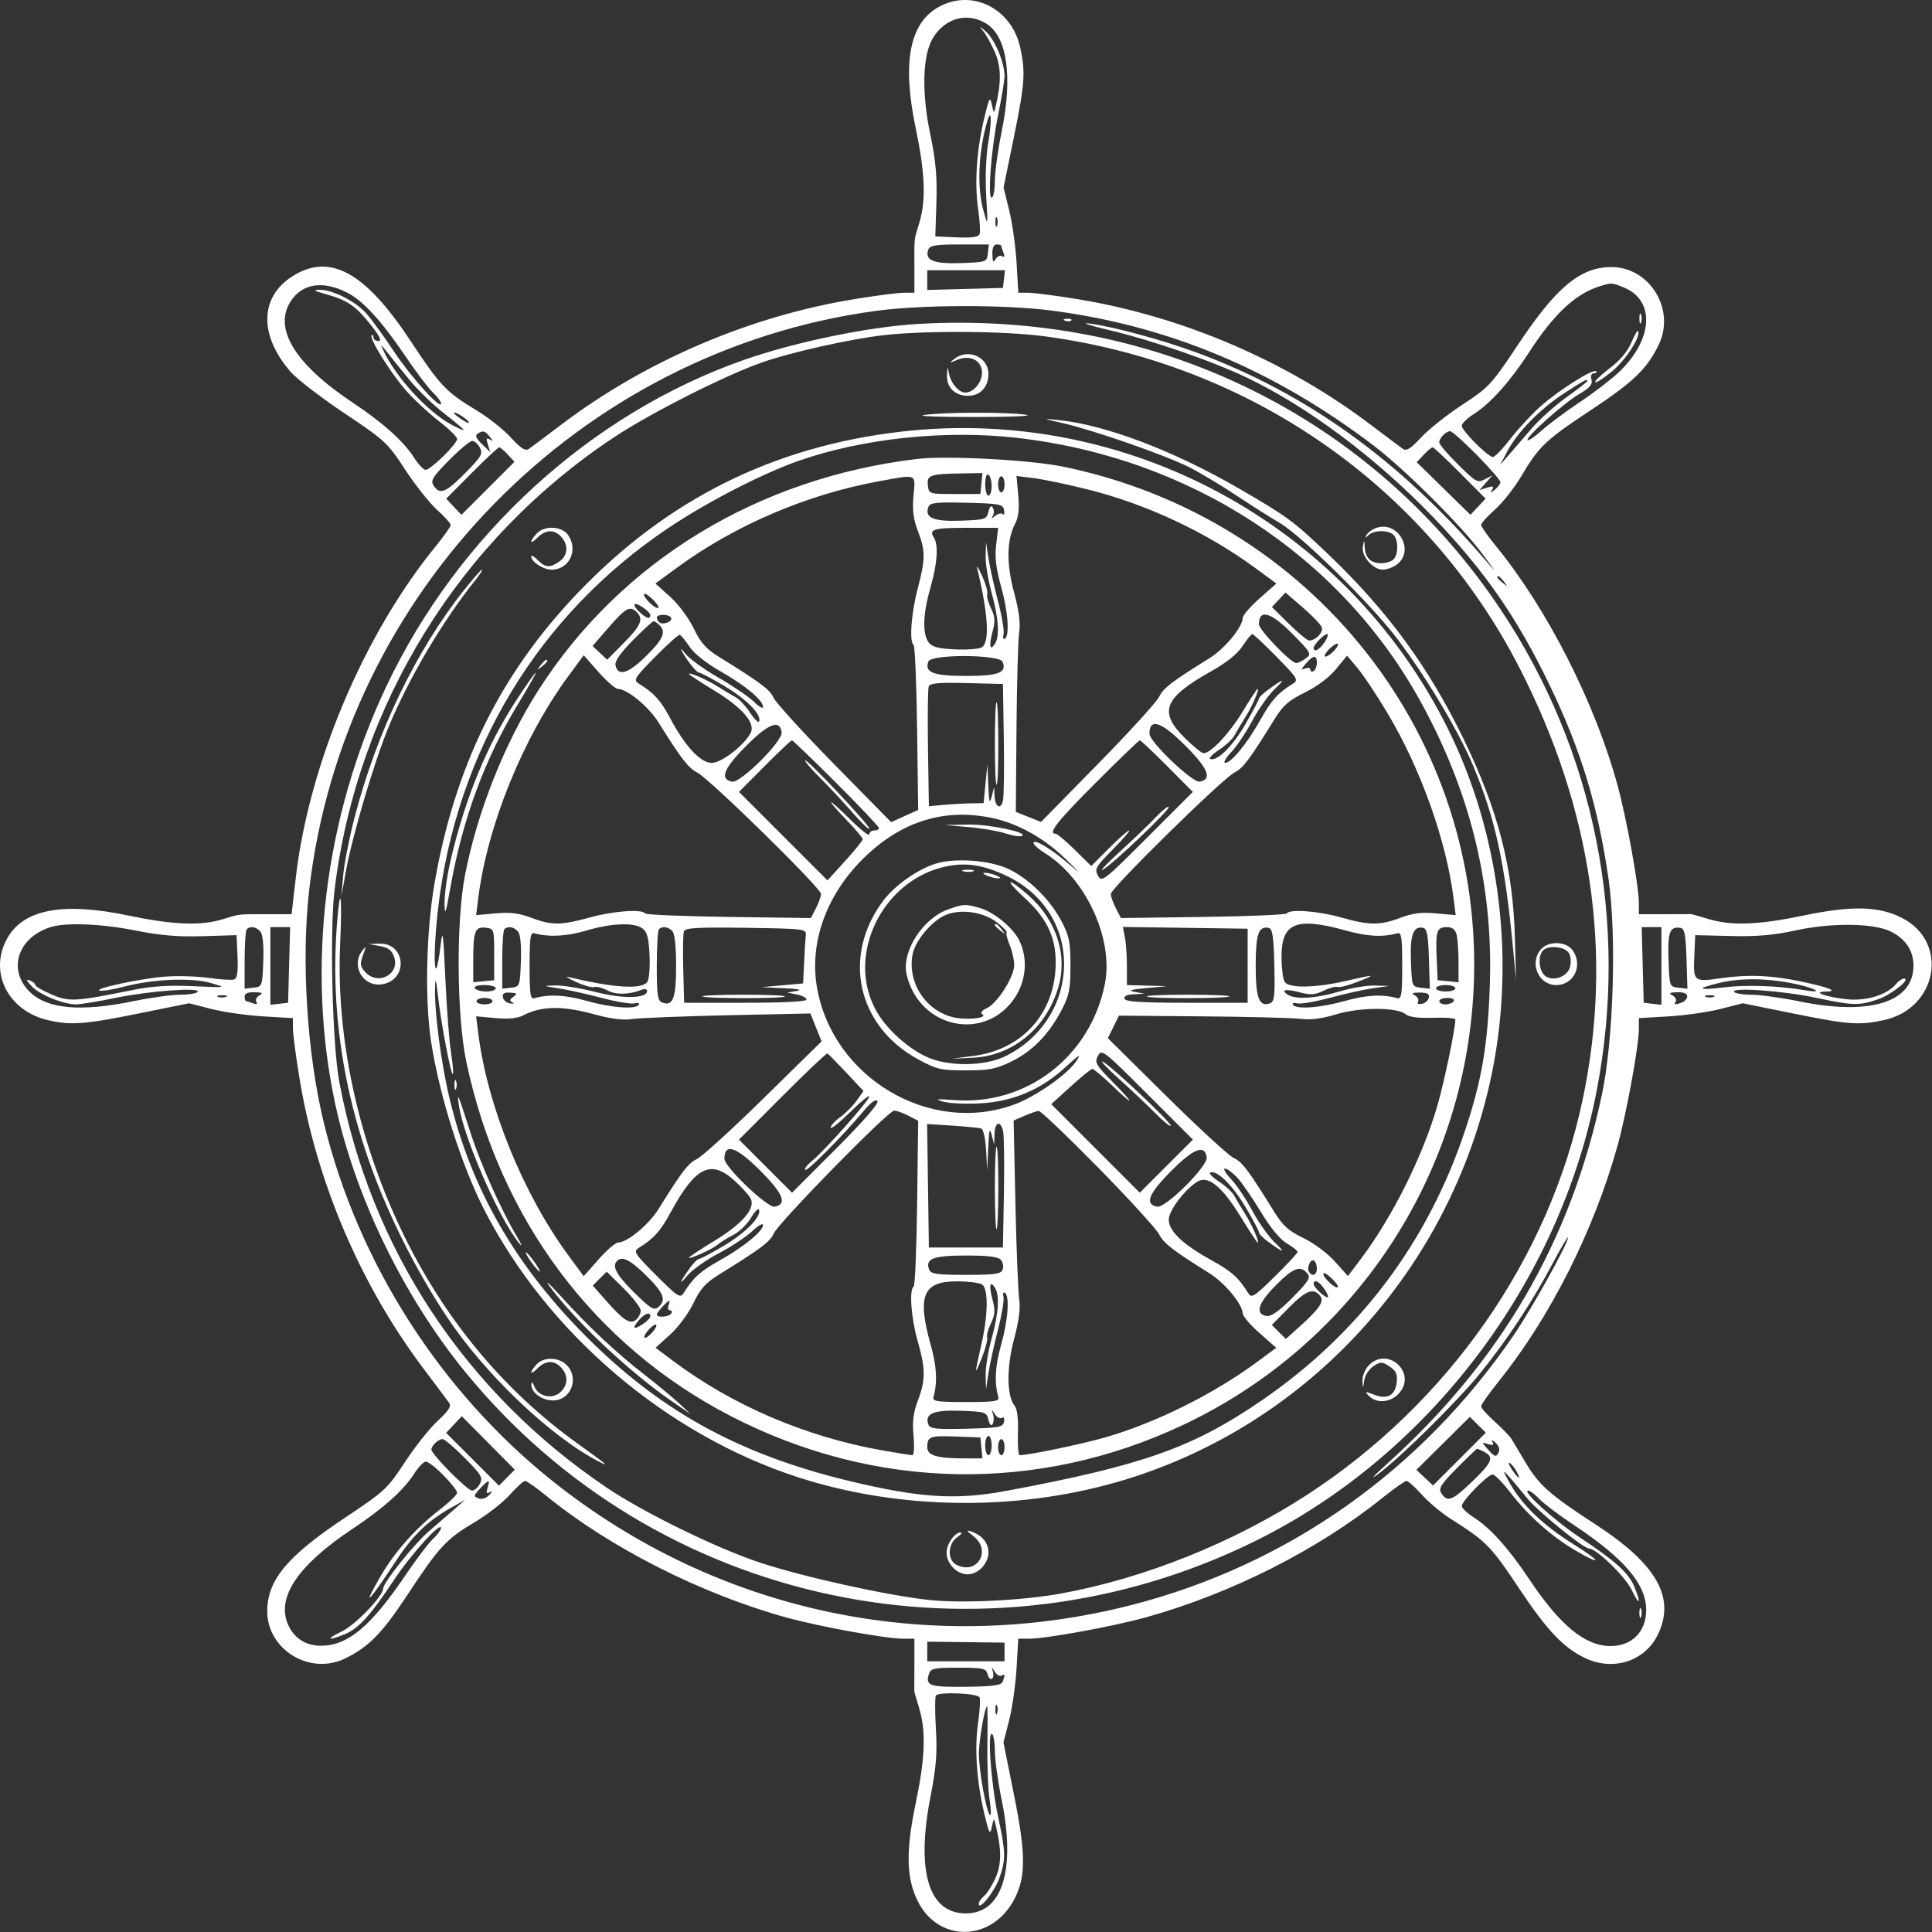 <?xml version="1.0" encoding="UTF-8"?> <svg xmlns="http://www.w3.org/2000/svg" width="600" height="600" viewBox="0 0 600 600" fill="none"><rect x="0" y="0" width="600" height="600" fill="#333333" stroke="none"/> <path fill-rule="evenodd" clip-rule="evenodd" d="M291.47 2.184C282.424 7.236 280.121 19.453 284.379 39.799C287.298 53.745 287.621 62.2 285.503 69.181C283.785 74.844 283.97 73.184 283.97 82.918V90.918H280.72C278.932 90.918 272.044 91.804 265.413 92.886C232.94 98.184 200.66 111.974 174.528 131.713C169.645 135.401 165.013 138.868 164.234 139.418C163.158 140.178 161.813 139.324 158.643 135.87C156.348 133.368 151.545 129.568 147.97 127.425C138.572 121.792 136.682 119.801 127.457 105.806C113.377 84.446 102.41 78.448 90.844 85.783C80.623 92.265 80.394 104.139 90.272 115.485C92.219 117.722 99.736 123.509 106.976 128.346C119.576 136.764 120.38 137.51 125.804 145.813C128.92 150.584 133.382 156.211 135.72 158.319C138.058 160.426 139.97 162.555 139.97 163.048C139.97 163.542 137.865 166.527 135.292 169.682C112.93 197.104 95.926 237.415 91.851 272.668L90.55 283.918H82.76C73.657 283.918 74.672 283.799 68.97 285.53C62.252 287.57 53.646 287.214 39.851 284.327C19.505 280.069 7.288 282.372 2.236 291.418C-3.602 301.874 2.462 313.98 14.97 316.84C22.042 318.457 26.305 318.139 43.064 314.745L58.731 311.572L65.6 313.334C69.379 314.303 76.632 315.342 81.72 315.643L90.97 316.191V319.304C90.97 321.017 91.856 327.844 92.938 334.475C98.251 367.043 111.968 399.151 131.765 425.36C135.453 430.243 138.92 434.875 139.47 435.654C140.229 436.73 139.381 438.076 135.946 441.245C133.458 443.54 128.869 449.315 125.749 454.079C120.329 462.353 119.497 463.124 107.106 471.366C89.278 483.223 83.047 490.692 82.992 500.267C82.923 512.284 96.169 520.398 107.152 515.066C114.463 511.517 118.703 507.197 126.473 495.38C136.266 480.488 138.596 477.958 147.227 472.853C151.211 470.497 156.196 466.622 158.305 464.243C160.414 461.864 162.558 459.918 163.069 459.918C163.58 459.918 166.579 462.024 169.734 464.598C189.318 480.576 217.608 494.929 243.97 502.262C254.281 505.131 275.108 508.918 280.569 508.918H283.97V516.918C283.97 521.318 283.958 525.03 283.943 525.168C283.928 525.306 284.598 527.668 285.432 530.418C287.621 537.635 287.325 545.961 284.379 560.037C281.234 575.063 281.445 583.478 285.145 590.672C291.739 603.487 308.282 602.94 315.081 589.68C318.618 582.784 318.587 575.687 314.939 557.562L311.631 541.126L313.39 534.272C314.357 530.502 315.394 523.255 315.695 518.168L316.243 508.918H319.507C324.865 508.918 345.787 505.095 355.97 502.256C382.284 494.918 409.275 481.292 429.167 465.301C432.85 462.34 436.285 459.918 436.8 459.918C437.316 459.918 439.457 461.83 441.559 464.168C443.661 466.505 447.651 469.857 450.425 471.616C461.572 478.683 463.001 480.128 471.542 492.97C480.476 506.402 485.641 511.843 492.47 515.016C501.17 519.058 510.889 515.848 514.874 507.616C520.425 496.15 514.536 485.775 495.44 473.377C481.352 464.23 477.919 461.195 473.793 454.23C471.965 451.145 470.02 447.884 469.47 446.983C468.92 446.082 466.557 443.621 464.22 441.515C461.883 439.409 459.97 437.264 459.97 436.748C459.97 436.233 462.392 432.798 465.353 429.115C481.356 409.207 494.965 382.252 502.308 355.918C505.147 345.735 508.97 324.813 508.97 319.455V316.191L518.22 315.643C523.307 315.342 530.561 314.303 534.34 313.334L541.209 311.572L556.876 314.745C574.011 318.215 577.341 318.461 585 316.818C601.695 313.238 605.41 292.649 590.724 285.093C583.53 281.393 575.115 281.182 560.089 284.327C546.013 287.273 537.687 287.569 530.47 285.38C527.72 284.546 525.358 283.876 525.22 283.891C525.082 283.906 521.37 283.918 516.97 283.918H508.97V280.517C508.97 275.26 505.216 254.462 502.389 244.054C495.435 218.456 480.616 189.252 464.65 169.682C462.076 166.527 459.97 163.528 459.97 163.017C459.97 162.506 461.908 160.362 464.276 158.253C466.644 156.144 470.313 151.493 472.429 147.918C477.944 138.599 480.006 136.641 494.136 127.31C507.204 118.68 511.511 114.532 515.118 107.1C520.45 96.117 512.336 82.871 500.319 82.94C490.744 82.995 483.275 89.226 471.418 107.054C463.176 119.445 462.405 120.277 454.131 125.697C449.367 128.817 443.592 133.406 441.297 135.894C438.128 139.329 436.782 140.177 435.706 139.418C434.927 138.868 430.295 135.401 425.412 131.713C399.28 111.974 367 98.184 334.527 92.886C327.896 91.804 321.069 90.918 319.356 90.918H316.243L315.707 81.668C315.413 76.58 314.383 69.232 313.419 65.339L311.665 58.259L314.819 42.839C318.266 25.986 318.517 22.565 316.87 14.888C314.236 2.604 301.83 -3.6 291.47 2.184ZM306.244 7.295C312.78 11.285 314.575 23.715 311.085 40.826C309.922 46.53 308.97 53.357 308.97 55.998C308.97 58.639 308.565 61.05 308.07 61.357C306.607 62.26 307.792 46.278 309.97 35.726C311.07 30.395 311.97 24.963 311.97 23.654C311.97 19.464 308.952 12.245 306.176 9.794C304.251 8.095 303.97 7.998 305.189 9.455C306.127 10.575 307.809 13.561 308.928 16.091C310.926 20.608 311.018 25.495 309.243 32.918C308.651 35.397 308.64 35.393 308.011 32.418C307.455 29.79 307.157 30.348 305.61 36.918C303.274 46.84 302.609 56.939 303.767 64.918C304.286 68.493 304.489 72 304.217 72.711C303.865 73.631 301.814 73.919 297.097 73.711L290.47 73.418L290.807 62.918C291.063 54.929 290.618 49.907 288.945 41.918C286.154 28.594 286.476 17.071 289.788 11.713C293.596 5.55 300.395 3.725 306.244 7.295ZM306.941 44.092C306.206 48.447 305.935 55.239 306.269 60.908C306.828 70.385 306.825 70.401 305.419 65.418C303.369 58.152 303.848 47.029 306.617 37.593C307.874 33.31 308.076 37.364 306.941 44.092ZM309.632 70.168C309.355 70.856 309.128 70.293 309.128 68.918C309.128 67.543 309.355 66.981 309.632 67.668C309.91 68.356 309.91 69.481 309.632 70.168ZM306.786 78.668C306.473 81.388 306.381 81.421 298.374 81.706C289.884 82.008 287.035 80.796 288.327 77.431C288.786 76.234 290.807 75.918 298.005 75.918H307.103L306.786 78.668ZM310.97 76.336C310.97 76.566 311.271 77.54 311.64 78.5C312.08 79.646 311.929 80.011 311.201 79.561C310.592 79.184 309.685 79.605 309.186 80.496C308.484 81.75 308.26 81.417 308.192 79.017C308.133 76.952 308.582 75.918 309.537 75.918C310.325 75.918 310.97 76.106 310.97 76.336ZM311.786 86.668L311.47 89.418L299.72 89.735L287.97 90.053V86.985V83.918H300.036H312.103L311.786 86.668ZM107.97 90.958C112.771 93.42 118.545 99.739 125.796 110.467C129.161 115.444 133.051 120.585 134.442 121.891C135.832 123.198 136.97 124.732 136.97 125.301C136.97 127.442 127.604 117.099 122.346 109.15C119.338 104.602 115.502 99.316 113.821 97.401C110.441 93.552 103.151 89.881 99.093 89.985C97.162 90.035 97.657 90.38 100.97 91.293C107.788 93.171 110.412 94.928 114.971 100.668C117.913 104.373 118.674 105.918 117.555 105.918C116.683 105.918 115.97 105.393 115.97 104.751C115.97 104.11 115.726 103.828 115.428 104.126C114.532 105.022 121.567 116.253 126.371 121.597C128.841 124.344 133.361 128.519 136.416 130.876C139.471 133.233 141.97 135.688 141.97 136.331C141.97 137.858 133.752 145.918 132.195 145.918C131.535 145.918 129.928 144.231 128.623 142.168C125.41 137.089 118.97 131.314 109.427 124.958C91.533 113.038 84.791 101.945 90.317 93.511C93.952 87.964 100.335 87.041 107.97 90.958ZM504.424 89.334C514.107 93.38 513.357 105.501 502.803 115.538C500.42 117.804 494.928 122.017 490.598 124.901C486.269 127.784 480.969 131.731 478.822 133.671C476.674 135.611 474.69 136.972 474.413 136.694C473.624 135.905 485.543 125.253 490.399 122.407C493.756 120.439 494.646 119.394 494.251 117.883C493.937 116.684 494.237 115.918 495.02 115.918C495.726 115.918 496.03 115.644 495.695 115.31C494.784 114.399 483.825 121.344 478.219 126.384C475.512 128.818 471.369 133.309 469.012 136.364C466.655 139.419 464.236 141.918 463.636 141.918C462.096 141.918 453.97 133.767 453.97 132.222C453.97 131.519 455.658 129.876 457.72 128.571C462.807 125.353 469.06 118.389 474.692 109.67C482.565 97.482 489.304 91.182 496.964 88.852C500.547 87.762 500.682 87.771 504.424 89.334ZM326.669 96.458C363.03 101.204 395.554 114.83 426.448 138.259C436.16 145.625 453.681 163.048 460.309 171.932C465.052 178.289 465.062 178.319 460.833 173.418C434.349 142.732 405.716 122.174 371.97 109.618C361.208 105.613 345.467 101.344 338.293 100.484C335.64 100.166 338.195 101.026 343.97 102.395C357.884 105.694 376.357 112.064 387.47 117.395C406.307 126.432 427.426 142.264 444.997 160.52C461.043 177.192 471.23 191.903 481.417 213.117C491.073 233.225 496.269 250.37 499.542 272.918C502.071 290.342 501.087 322.926 497.523 339.78C487.848 385.54 466.118 422.837 430.47 454.873C426.425 458.508 425.37 459.745 427.97 457.804C435.086 452.492 452.631 435.164 459.621 426.547C467.943 416.285 475.734 404.513 481.937 392.827C484.684 387.652 486.94 383.829 486.951 384.332C486.99 386.188 475.667 406.521 469.93 414.897C441.176 456.879 399.771 486.056 351.332 498.471C288.388 514.604 222.707 500.592 171.9 460.192C136.887 432.351 111.245 392.321 100.621 348.918C95.349 327.382 93.505 298.348 96.017 276.425C106.61 183.947 179.9 109.042 272.022 96.542C286.285 94.606 312.175 94.567 326.669 96.458ZM509.128 98.918C509.128 100.293 509.355 100.856 509.632 100.168C509.91 99.481 509.91 98.356 509.632 97.668C509.355 96.981 509.128 97.543 509.128 98.918ZM330.783 99.601C331.504 99.89 332.367 99.854 332.699 99.522C333.031 99.19 332.441 98.954 331.387 98.997C330.222 99.045 329.985 99.282 330.783 99.601ZM284.97 100.611C269.525 101.519 246.583 106.287 230.719 111.886C183.323 128.615 142.377 166.01 120.093 212.918C100.747 253.641 94.993 300.481 104.124 342.918C110.302 371.631 125.231 402.428 144.358 425.918C203.599 498.669 305.532 520.424 390.212 478.389C443.919 451.728 484.379 398.248 495.862 338.738C505.956 286.43 495.308 233.104 466.009 189.237C425.89 129.17 358.699 96.277 284.97 100.611ZM506.699 106.246C505.531 109.079 503.224 111.838 499.916 114.361C497.159 116.464 495.132 118.413 495.411 118.692C495.691 118.972 497.966 117.523 500.468 115.473C504.769 111.949 509.452 104.842 508.778 102.861C508.609 102.361 507.673 103.885 506.699 106.246ZM324.169 104.41C388.196 112.862 442.989 151.06 471.875 207.382C494.4 251.3 501.017 296.45 491.522 341.432C481.078 390.905 449.8 435.752 405.837 464.288C383.002 479.11 355.317 490.202 329.47 494.886C317.4 497.073 298.832 497.975 288.47 496.878C275.651 495.522 249.458 489.726 235.97 485.261C222.509 480.806 200 469.798 188.47 462.033C144.446 432.381 115.067 387.828 105.378 336.028C103.198 324.37 102.34 289.027 103.925 276.173C111.008 218.736 142.738 167.472 190.887 135.676C202.23 128.185 225.017 116.659 236.51 112.599C245.458 109.439 264.113 105.254 274.47 104.083C287.36 102.627 311.884 102.788 324.169 104.41ZM127.186 118C129.78 121.162 134.617 125.838 137.936 128.392C141.255 130.946 143.97 133.247 143.97 133.506C143.97 133.766 142.127 132.952 139.874 131.698C132.497 127.592 122.955 117.134 119.09 108.918C118.047 106.702 118.173 106.75 120.192 109.335C121.445 110.939 124.592 114.838 127.186 118ZM296.411 111.434C294.611 112.84 294.67 112.865 297.22 111.774C301.258 110.046 304.97 111.946 304.97 115.742C304.97 118.773 302.335 121.918 299.796 121.918C297.752 121.918 295.254 118.979 294.697 115.918C294.296 113.715 294.226 113.786 294.106 116.513C293.938 120.346 296.563 122.918 300.644 122.918C304.425 122.918 306.97 120.194 306.97 116.146C306.97 110.881 300.701 108.084 296.411 111.434ZM492.97 118.33C492.97 118.557 490.067 120.814 486.519 123.346C482.97 125.878 478.044 130.305 475.57 133.184C473.097 136.063 469.898 139.768 468.461 141.418L465.848 144.418L468.159 140.072C471.364 134.045 478.43 126.87 485.941 122.015C492.277 117.92 492.97 117.557 492.97 118.33ZM145.537 131.027C145.911 131.631 145.036 131.352 143.593 130.407C142.15 129.461 140.97 128.499 140.97 128.268C140.97 127.544 144.824 129.873 145.537 131.027ZM286.97 128.882C284.495 129.247 291.695 129.528 302.97 129.506C314.767 129.483 321.347 129.175 318.47 128.78C312.265 127.928 293.018 127.99 286.97 128.882ZM330.137 131.432C339.564 133.572 361.943 141.371 369.268 145.068C372.668 146.785 379.279 150.741 383.96 153.86C388.64 156.978 394.613 160.765 397.233 162.274C404.106 166.233 425.945 187.742 434.075 198.558C443.231 210.739 453.042 227.184 457.512 237.839C464.348 254.138 467.357 267.908 469.875 294.418L470.825 304.418L470.475 291.418C469.884 269.483 465.288 251.656 454.491 229.418C443.697 207.186 430.85 189.653 412.563 172.193C401.738 161.858 399.826 160.446 384.97 151.826C364.606 140.01 343.435 131.958 328.794 130.463C323.548 129.927 323.568 129.941 330.137 131.432ZM279.97 134.039C240.22 138.607 207.154 155.093 179.363 184.201C155.314 209.39 141.221 238.02 134.919 274.491C132.346 289.376 131.892 310.502 133.867 323.418C136.419 340.114 143.247 361.749 150.338 375.612C170.022 414.091 206.947 445.56 247.97 458.818C279.091 468.875 315.184 469.396 346.97 460.247C404.538 443.677 448.952 396.283 462.545 336.918C471.012 299.936 466.181 259.196 449.353 225.685C417.709 162.672 349.932 126 279.97 134.039ZM152.098 135.61C153.234 137.011 153.237 137.162 152.113 136.485C151.054 135.847 150.921 136.188 151.508 138.037L152.26 140.407L149.685 137.928C147.885 136.196 147.465 135.224 148.29 134.699C150.018 133.6 150.575 133.733 152.098 135.61ZM458.674 141.333C462.687 145.411 465.97 149.181 465.97 149.71C465.97 150.24 465.209 151.291 464.278 152.046C462.877 153.182 462.726 153.185 463.403 152.061C464.04 151.003 463.697 150.867 461.845 151.444L459.47 152.184L461.47 149.905L463.47 147.627L461.1 148.872C458.899 150.028 458.308 149.701 452.85 144.299C449.616 141.099 446.97 137.994 446.97 137.399C446.97 136.039 449.044 133.918 450.374 133.918C450.927 133.918 454.662 137.255 458.674 141.333ZM315.47 135.939C369.279 141.943 415.879 172.218 440.938 217.454C456.52 245.581 463.687 274.558 462.693 305.418C462.081 324.453 460.239 335.357 454.975 351.127C443.373 385.882 422.138 414.09 391.97 434.823C370.536 449.553 354.962 455.08 312.598 462.989C297.905 465.732 287.369 465.262 268.371 461.016C231.543 452.784 206.156 439.261 181.948 414.979C159.9 392.864 146.212 368.937 139.545 340.864C136.949 329.928 134.878 314.01 135.101 306.707C135.203 303.379 135.412 303.986 136.035 309.418C137.027 318.079 140.087 334.134 140.64 333.581C140.865 333.356 140.601 330.303 140.053 326.795C139.506 323.288 138.72 312.993 138.307 303.918C137.647 289.404 137.467 288.184 136.811 293.787C136.401 297.29 135.819 300.403 135.518 300.704C134.643 301.578 134.898 292.19 136.013 282.459C141.64 233.333 167.14 191.075 207.47 164.039C219.663 155.865 236.556 147.147 247.97 143.137C267.771 136.181 293.273 133.462 315.47 135.939ZM149.034 139.038C150.043 140.923 149.519 141.816 144.325 147.065C138.371 153.081 136.533 153.765 134.592 150.684C133.68 149.235 134.48 147.961 139.454 142.934C142.728 139.625 145.968 136.918 146.654 136.918C147.339 136.918 148.41 137.872 149.034 139.038ZM157.698 141.168L159.775 143.418L151.535 151.656L143.296 159.894L140.933 157.379L138.571 154.864L146.497 146.891C150.856 142.506 154.693 138.918 155.022 138.918C155.352 138.918 156.556 139.93 157.698 141.168ZM453.443 146.891L461.369 154.864L459.016 157.37L456.662 159.875L448.317 151.71L439.972 143.545L442.145 141.231C443.341 139.959 444.588 138.918 444.918 138.918C445.247 138.918 449.084 142.506 453.443 146.891ZM284.97 142.513C235.387 148.404 192.939 174.251 167.332 214.143C156.755 230.621 148.182 252.204 144.383 271.918C141.605 286.337 141.842 315.766 144.851 329.918C155.226 378.718 184.463 417.836 226.97 439.79C271.736 462.911 322.359 463.861 367.627 442.428C420.403 417.44 454.863 365.627 457.645 307.08C461.356 228.998 407.623 160.738 329.97 144.888C319.816 142.815 293.927 141.449 284.97 142.513ZM304.783 150.168L304.47 153.418H296.47C288.548 153.418 288.467 153.392 288.162 150.753C287.792 147.558 288.777 147.196 298.283 147.034L305.097 146.918L304.783 150.168ZM307.97 150.977C307.97 152.595 307.52 153.918 306.97 153.918C306.42 153.918 305.97 152.316 305.97 150.359C305.97 148.241 306.375 147.05 306.97 147.418C307.52 147.758 307.97 149.359 307.97 150.977ZM283.704 153.915C283.296 158.416 283.635 161.164 285.065 164.926C287.441 171.179 287.429 173.537 284.97 182.918C282.983 190.498 282.341 199.411 283.72 200.264C284.133 200.519 284.624 212.158 284.812 226.129L285.153 251.532L280.948 253.428L276.743 255.324L259.095 237.371C249.388 227.497 240.906 218.196 240.246 216.703C239.124 214.168 236.309 212.059 223.317 204.022C219.238 201.498 217.591 199.643 215.418 195.126C213.871 191.91 210.68 187.631 208.107 185.324L203.541 181.229L209.998 176.476C228.053 163.185 250.521 153.546 272.97 149.462C285.017 147.27 284.332 146.986 283.704 153.915ZM311.97 150.418C311.97 151.793 311.52 152.918 310.97 152.918C310.42 152.918 309.97 151.793 309.97 150.418C309.97 149.043 310.42 147.918 310.97 147.918C311.52 147.918 311.97 149.043 311.97 150.418ZM337.643 151.957C356.085 156.554 374.794 165.325 389.939 176.474L396.394 181.226L391.181 185.822C388.315 188.35 385.954 191.093 385.936 191.918C385.873 194.792 380.374 201.439 375.594 204.418C363.619 211.881 361.376 213.605 359.962 216.433C359.133 218.091 350.545 227.507 340.879 237.357L323.304 255.265L319.387 253.699L315.47 252.133L315.678 226.276C315.792 212.054 316.171 198.574 316.518 196.321C316.952 193.516 316.451 189.629 314.929 183.99C312.505 175.007 312.626 167.654 315.282 162.588C316.333 160.583 316.608 158.016 316.224 153.784L315.683 147.811L321.076 148.491C324.043 148.866 331.498 150.425 337.643 151.957ZM311.816 158.418C312.02 159.518 311.842 160.084 311.42 159.677C310.999 159.269 309.964 159.494 309.12 160.177C307.896 161.167 307.738 161.165 308.337 160.168C308.75 159.481 308.743 158.36 308.322 157.678C307.805 156.841 307.365 157.248 306.97 158.928C306.414 161.295 305.987 161.432 298.332 161.706C289.861 162.009 287.037 160.791 288.339 157.398C288.835 156.106 290.782 155.899 300.189 156.135C310.54 156.395 311.476 156.579 311.816 158.418ZM427.285 163.997C426.124 164.427 424.838 165.372 424.426 166.098C423.823 167.16 423.94 167.173 425.023 166.168C426.735 164.58 431.203 164.551 432.77 166.118C434.317 167.665 434.317 172.171 432.77 173.718C432.11 174.378 430.4 174.918 428.97 174.918C425.724 174.918 424.01 173.267 423.834 169.968C423.701 167.483 423.686 167.478 423.251 169.766C422.705 172.643 426.393 176.918 429.422 176.918C430.579 176.918 432.47 176.256 433.625 175.447C439.655 171.224 434.231 161.428 427.285 163.997ZM166.625 165.747C164.276 168.342 164.565 169.323 166.97 166.918C169.461 164.427 172.159 164.364 174.315 166.747C176.62 169.293 176.379 172.518 173.747 174.361C170.81 176.419 169.377 176.325 166.97 173.918C165.87 172.818 164.97 172.298 164.97 172.763C164.97 174.468 168.702 176.918 171.299 176.918C176.801 176.918 179.693 170.823 176.413 166.141C174.451 163.339 169.003 163.119 166.625 165.747ZM309.366 169.203C308.912 173.069 309.313 176.511 310.858 182.017C313.062 189.872 313.617 197.4 312.063 198.36C311.565 198.669 311.381 198.063 311.655 197.015C311.929 195.967 311.164 191.354 309.955 186.764C308.746 182.174 307.411 176.168 306.988 173.418L306.22 168.418L306.095 172.681C306.026 175.025 306.87 180.191 307.97 184.161C310.124 191.933 310.494 197.54 309.009 199.889C307.441 202.368 307.061 200.619 308.222 196.268C309.122 192.897 309.033 191.533 307.741 188.865C306.87 187.066 306.357 185.074 306.6 184.439C306.844 183.804 306.126 181.289 305.005 178.851C303.884 176.413 303.185 175.318 303.452 176.418C306.878 190.556 307.422 199.354 304.97 200.997C304.145 201.549 300.383 201.853 296.611 201.671C291.274 201.414 289.443 200.918 288.361 199.438C286.409 196.769 286.63 190.601 288.97 182.418C291.117 174.912 291.498 169.301 290.021 166.966C288.387 164.383 289.915 163.918 300.038 163.918H309.987L309.366 169.203ZM144.184 183.168C129.112 202.168 116.887 227.591 110.025 254.204C108.427 260.402 106.872 268.385 106.568 271.945L106.017 278.418L107.452 270.418C109.361 259.779 116.166 236.761 120.571 226.043C126.819 210.839 137.307 193.055 147.624 180.168C149.055 178.381 149.982 176.918 149.684 176.918C149.386 176.918 146.911 179.731 144.184 183.168ZM467.098 180.668C468.341 182.254 468.306 182.289 466.72 181.046C465.054 179.739 464.525 178.918 465.348 178.918C465.555 178.918 466.343 179.705 467.098 180.668ZM204.472 188.749C203.808 189.413 199.97 185.866 199.97 184.589C199.97 184.028 201.093 184.625 202.466 185.914C203.839 187.204 204.742 188.48 204.472 188.749ZM410.474 194.789C411.071 196.343 408.631 198.918 406.56 198.918C405.995 198.918 403.163 196.577 400.266 193.717L395 188.515L397.111 186.268L399.222 184.021L404.546 188.616C407.473 191.144 410.141 193.922 410.474 194.789ZM201.97 191.033C201.97 192.376 200.827 192.099 198.799 190.263C196.108 187.828 196.573 186.612 199.47 188.51C200.845 189.411 201.97 190.546 201.97 191.033ZM197.77 190.118C199.908 192.256 199.065 194.259 193.769 199.622L188.567 204.888L186.297 202.756L184.027 200.623L189.098 194.771C194.296 188.77 195.68 188.028 197.77 190.118ZM208.405 191.813C209.069 192.888 206.172 194.161 204.88 193.362C204.379 193.053 203.97 192.377 203.97 191.859C203.97 190.661 207.669 190.622 208.405 191.813ZM401.501 196.977C407.207 202.77 407.384 203.101 405.529 204.477C404.461 205.27 403.125 205.918 402.56 205.918C400.875 205.918 390.97 195.62 390.97 193.869C390.97 188.983 394.715 190.088 401.501 196.977ZM204.77 194.118C206.95 196.298 206.032 198.426 200.591 203.799C195.059 209.262 191.839 210.193 191.134 206.534C190.9 205.318 192.793 202.633 196.592 198.795C199.79 195.563 202.669 192.918 202.989 192.918C203.308 192.918 204.11 193.458 204.77 194.118ZM214.191 200.905C215.599 203.002 219.431 206.037 223.807 208.522C231.488 212.882 236.97 217.466 236.97 219.528C236.97 220.208 235.73 219.525 234.215 218.009C232.7 216.494 227.765 213.123 223.249 210.518C218.733 207.913 214.089 204.575 212.93 203.1C210.407 199.89 211.5 202.262 214.344 206.168C215.445 207.68 216.725 208.918 217.189 208.918C217.652 208.918 221.202 210.809 225.077 213.12C231.937 217.212 236.492 221.853 235.77 224.017C235.574 224.605 234.302 223.397 232.942 221.333C231.582 219.269 229.57 217.105 228.47 216.524C227.37 215.943 224.895 214.469 222.97 213.249C219.514 211.058 213.97 208.637 213.97 209.319C213.97 209.512 217.493 211.815 221.799 214.438C230.645 219.825 234.736 224.618 233.099 227.677C231.014 231.573 224.042 236.918 221.045 236.918C217.522 236.918 212.802 231.833 208.051 222.918C205.133 217.444 203.13 215.248 198.328 212.262C196.63 211.206 197.071 210.495 203.45 204.006C207.289 200.1 210.749 197.02 211.14 197.161C211.53 197.302 212.903 198.987 214.191 200.905ZM396.497 204.012C402.87 210.496 403.31 211.206 401.612 212.262C396.83 215.236 394.869 217.406 391.47 223.484C387.35 230.852 382.395 236.918 380.498 236.918C379.803 236.918 380.645 235.422 382.369 233.594C384.093 231.766 387.034 227.378 388.904 223.844C390.774 220.31 393.916 215.868 395.887 213.973C399.499 210.501 398.782 210.606 393.72 214.292C392.208 215.393 390.97 216.6 390.97 216.974C390.97 217.347 389.101 220.881 386.817 224.826C382.804 231.758 378.083 236.456 375.871 235.718C375.283 235.522 376.491 234.25 378.555 232.89C380.619 231.53 382.783 229.518 383.364 228.418C383.945 227.318 385.419 224.843 386.639 222.918C388.844 219.44 391.25 213.918 390.56 213.918C390.362 213.918 388.298 217.065 385.974 220.912C381.872 227.7 376.049 233.918 373.792 233.918C373.183 233.918 370.499 231.732 367.827 229.061C359.723 220.957 361.462 216.705 376.283 208.383C380.957 205.758 384.315 203.048 385.888 200.633C387.217 198.59 388.579 196.918 388.914 196.918C389.249 196.918 392.662 200.11 396.497 204.012ZM411.378 199.418C409.846 201.756 407.97 202.763 407.97 201.247C407.97 200.226 411.163 196.918 412.148 196.918C412.625 196.918 412.279 198.043 411.378 199.418ZM414.47 201.918C413.475 203.018 412.21 203.918 411.66 203.918C411.11 203.918 411.475 203.018 412.47 201.918C413.465 200.818 414.73 199.918 415.28 199.918C415.83 199.918 415.465 200.818 414.47 201.918ZM191.97 213.952C194.844 214.015 201.491 219.514 204.47 224.294C211.497 235.567 213.762 238.5 216.535 239.92C220.404 241.899 254.97 275.797 254.97 277.611C254.97 278.384 254.262 280.387 253.396 282.061L251.822 285.105L226.301 284.761C212.264 284.572 200.571 284.081 200.316 283.668C199.444 282.258 190.437 282.916 183.213 284.918C174.243 287.404 171.31 287.419 164.978 285.013C161.201 283.578 158.472 283.243 153.914 283.657L147.863 284.205L148.543 278.812C151.383 256.301 162.446 229.076 176.526 209.949L181.278 203.494L185.874 208.707C188.402 211.573 191.145 213.934 191.97 213.952ZM311.38 205.545C312.686 208.947 310.151 209.918 299.97 209.918C289.823 209.918 287.019 208.838 288.327 205.431C289.218 203.109 310.486 203.214 311.38 205.545ZM408.97 205.859C408.97 206.927 408.52 208.078 407.97 208.418C407.42 208.758 406.97 208.574 406.97 208.008C406.97 207.443 406.24 207.261 405.348 207.603C403.994 208.123 404.031 207.87 405.57 206.072C407.857 203.401 408.97 203.332 408.97 205.859ZM430.97 221.586C441.202 238.745 449.152 261.016 451.397 278.812L452.077 284.205L446.026 283.657C441.468 283.243 438.739 283.578 434.962 285.013C428.612 287.426 425.178 287.408 416.47 284.918C409.48 282.919 400.499 282.253 399.624 283.668C399.369 284.081 387.676 284.572 373.639 284.761L348.118 285.105L346.544 282.061C345.678 280.387 344.97 278.396 344.97 277.636C344.97 275.853 379.547 241.895 383.375 239.918C386.102 238.51 388.003 235.975 395.878 223.247C398.461 219.071 400.271 217.49 405.274 215.035C409.05 213.183 412.811 210.359 414.904 207.805L418.338 203.614L421.622 207.516C423.428 209.662 427.635 215.994 430.97 221.586ZM167.842 206.668C166.599 208.254 166.634 208.289 168.22 207.046C169.886 205.739 170.415 204.918 169.592 204.918C169.385 204.918 168.597 205.705 167.842 206.668ZM160.379 217.426C151.187 231.528 144.602 247.522 140 266.918C138.891 271.593 138.018 277.668 138.059 280.418C138.123 284.715 138.384 284.012 139.912 275.418C143.662 254.332 150.644 235.436 160.906 218.606C164.154 213.278 166.613 208.918 166.369 208.918C166.125 208.918 163.429 212.747 160.379 217.426ZM311.745 229.418C311.897 238.768 311.771 247.449 311.466 248.709C310.75 251.665 309.005 250.597 308.852 247.109L308.733 244.418L307.97 247.418C307.35 249.855 307.153 249.198 306.92 243.918L306.634 237.418L306.052 243.418L305.47 249.418L301.47 249.49C299.27 249.53 295.445 249.746 292.97 249.971L288.47 250.38L288.196 232.433C288.045 222.562 288.149 213.893 288.427 213.169C288.813 212.164 291.6 211.919 300.201 212.135L311.47 212.418L311.745 229.418ZM308.97 230.918C308.97 238.251 309.217 244.004 309.52 243.701C310.22 243.001 310.196 218.81 309.494 218.108C309.206 217.82 308.97 223.585 308.97 230.918ZM242.754 227.418C243.14 230.147 229.978 243.259 227.358 242.754C223.417 241.995 224.665 238.776 231.622 231.758C238.665 224.654 242.168 223.288 242.754 227.418ZM368.344 231.792C375.276 238.776 376.52 241.996 372.582 242.754C370.377 243.179 356.97 230.389 356.97 227.861C356.97 222.819 360.729 224.118 368.344 231.792ZM259.707 243.154C267.001 250.434 272.97 256.734 272.97 257.154C272.97 257.574 272.295 257.918 271.47 257.918C270.645 257.918 269.97 258.466 269.97 259.137C269.97 259.807 267.27 257.684 263.97 254.418C256.714 247.237 255.972 247.464 262.97 254.724C265.72 257.577 267.949 260.25 267.924 260.665C267.899 261.079 265.426 264.118 262.429 267.418L256.98 273.418L243.239 259.677L229.498 245.937L237.461 237.927C241.84 233.522 245.653 229.918 245.933 229.918C246.214 229.918 252.412 235.874 259.707 243.154ZM362.48 237.928L370.442 245.937L356.315 260.065C342.711 273.668 342.142 274.108 340.979 271.935C339.875 269.873 340.275 269.168 345.589 263.798C348.789 260.564 351.074 257.918 350.667 257.918C350.26 257.918 347.444 260.401 344.409 263.435L338.892 268.952L333.795 263.935C330.992 261.176 328.31 258.918 327.834 258.918C325.294 258.918 328.236 255.176 340.206 243.181C347.486 235.887 353.684 229.918 353.98 229.918C354.275 229.918 358.1 233.522 362.48 237.928ZM250.02 236.165C249.992 236.576 252.133 239.051 254.776 241.665C257.419 244.279 261.919 249.095 264.776 252.368C267.633 255.64 269.97 257.868 269.97 257.319C269.97 256.144 250.093 235.067 250.02 236.165ZM358.959 253.783C357.04 255.828 352.095 260.572 347.97 264.324C343.845 268.076 341.37 270.684 342.47 270.119C345.298 268.667 363.577 251.256 362.959 250.603C362.678 250.306 360.878 251.737 358.959 253.783ZM308.171 254.043C316.055 255.717 324.119 260.187 330.652 266.503C336.036 271.709 336.097 271.815 331.47 267.923C325.903 263.24 320.97 260.369 320.97 261.811C320.97 262.33 322.525 263.716 324.426 264.891C337.237 272.808 345.89 291.633 343.125 305.569C338.665 328.046 318.954 343.306 296.512 341.655C290.734 341.23 290.098 341.317 292.97 342.138C294.895 342.688 300.164 342.914 304.68 342.641C314.836 342.027 323.511 338.281 331.104 331.233C335.051 327.569 335.84 327.115 334.406 329.336C331.73 333.476 321.926 340.417 315.196 342.935C288.952 352.754 258.533 334.763 253.703 306.566C251.339 292.766 256.558 278.144 267.881 266.842C279.594 255.152 293.135 250.85 308.171 254.043ZM300.97 256.879C305.095 257.242 310.161 258.11 312.229 258.809C314.296 259.507 316.546 259.88 317.229 259.638C319.997 258.655 307.236 255.926 300.538 256.069L293.47 256.22L300.97 256.879ZM290.366 268.276C284.832 270.089 277.935 274.964 274.462 279.518C261.356 296.701 266.1 318.663 285.149 328.991C290.937 332.129 292.186 332.418 299.97 332.418C307.241 332.418 309.289 332.016 314.131 329.638C320.653 326.435 325.721 321.239 329.671 313.704C332.067 309.133 332.442 307.268 332.442 299.918C332.442 292.543 332.071 290.709 329.636 286.062C326.145 279.401 319.544 272.886 313.262 269.901C307.38 267.107 296.33 266.323 290.366 268.276ZM312.678 272.045C323.802 277.343 330.472 287.615 330.455 299.418C330.436 311.559 323.438 322.532 312.206 328.029C305.744 331.191 294.483 331.298 287.848 328.26C281.997 325.581 275.576 319.808 272.379 314.352C262.265 297.094 273.938 272.928 294.296 268.978C300.339 267.806 305.629 268.688 312.678 272.045ZM299.239 270.611C300.212 270.865 301.562 270.848 302.239 270.574C302.916 270.3 302.12 270.093 300.47 270.113C298.82 270.133 298.266 270.357 299.239 270.611ZM306.47 271.918C307.57 272.391 309.145 272.777 309.97 272.777C310.915 272.777 310.731 272.46 309.47 271.918C308.37 271.445 306.795 271.059 305.97 271.059C305.025 271.059 305.209 271.376 306.47 271.918ZM318.258 278.898C325.555 285.567 328.31 291.9 327.804 300.843C326.979 315.438 316.96 326.063 302.245 327.945L295.47 328.812L302.182 328.483C314.351 327.887 324.598 319.589 328.506 307.164C331.723 296.937 328.248 285.854 319.377 278.045C312.697 272.165 311.713 272.916 318.258 278.898ZM104.624 287.168C102.664 312.35 106.344 338.092 115.458 362.957C121.185 378.58 129.548 395.086 138.735 408.898C150.617 426.762 170.985 446.167 185.97 453.899C189.563 455.753 188.471 454.825 179.47 448.378C156.18 431.695 137.613 409.204 124.604 381.918C111.059 353.507 104.325 321.924 105.641 292.986C106.336 277.706 105.661 273.845 104.624 287.168ZM294.47 282.421C286.538 285.227 279.924 295.58 281.56 302.631C285.47 319.482 306.138 323.766 315.306 309.626C318.792 304.25 319.232 297.259 316.426 291.832C314.406 287.926 308.522 283.165 304.247 281.978C299.565 280.678 299.372 280.687 294.47 282.421ZM309.494 286.368C311.478 287.882 312.885 289.336 312.621 289.601C312.356 289.865 312.777 291.605 313.555 293.467C314.333 295.33 314.97 298.13 314.97 299.69C314.97 303.355 309.727 311.616 306.453 313.107C304.9 313.815 304.344 314.531 305.022 314.95C307.105 316.238 299.709 316.925 295.621 315.824C287.196 313.555 281.799 304.971 283.408 296.397C284.188 292.24 289.193 286.19 293.451 284.256C298.051 282.168 305.224 283.112 309.494 286.368ZM42.146 288.99C49.719 290.511 55.268 290.977 62.97 290.74L73.47 290.418L73.763 297.045C73.971 301.762 73.683 303.813 72.763 304.165C72.052 304.437 68.545 304.234 64.97 303.715C61.395 303.196 55.32 303.001 51.47 303.282C43.828 303.839 28.518 307.115 31.03 307.656C31.888 307.84 35.263 307.282 38.53 306.416C47.446 304.05 59.515 303.543 65.47 305.283C70.468 306.744 70.466 306.745 59.97 306.266C52.574 305.929 47.105 306.266 41.47 307.405C23.261 311.088 21.47 311.189 15.995 308.833C13.231 307.644 10.97 306.325 10.97 305.902C10.97 305.478 10.193 304.834 9.244 304.469C7.969 303.98 8.133 304.463 9.87 306.312C12.346 308.947 19.678 311.918 23.706 311.918C25.015 311.918 30.447 311.018 35.778 309.918C46.33 307.74 62.312 306.555 61.409 308.018C61.102 308.513 58.678 308.918 56.021 308.918C53.364 308.918 46.816 309.818 41.47 310.918C24.931 314.321 14.574 313.368 9.148 307.943C2.238 301.032 5.609 290.987 15.884 287.874C20.651 286.429 31.734 286.9 42.146 288.99ZM199.49 288.309C200.97 289.391 201.466 291.222 201.723 296.559C201.905 300.331 201.601 304.093 201.049 304.918C199.406 307.37 190.608 306.826 176.47 303.4C175.37 303.133 176.465 303.832 178.903 304.953C181.341 306.074 183.873 306.786 184.529 306.534C185.185 306.282 187.015 306.752 188.596 307.579C191.329 309.007 195.319 308.939 199.22 307.396C200.222 307 200.97 307.158 200.97 307.766C200.97 310.117 193.535 310.263 184.97 308.079C180.295 306.887 174.67 305.969 172.47 306.039C168.498 306.167 168.505 306.173 173.47 306.936C176.22 307.359 182.226 308.694 186.816 309.903C191.406 311.112 196.019 311.877 197.067 311.603C198.115 311.329 198.721 311.513 198.412 312.011C197.455 313.56 189.933 313.012 182.143 310.826C175.501 308.963 170.578 308.711 165.97 309.999C164.705 310.352 164.47 308.771 164.47 299.918C164.47 291.061 164.705 289.485 165.97 289.845C170.31 291.082 176.163 290.785 181.97 289.032C189.73 286.691 196.873 286.396 199.49 288.309ZM308.97 287.296C308.97 287.503 309.758 288.291 310.72 289.046C312.306 290.289 312.341 290.254 311.098 288.668C309.791 287.002 308.97 286.473 308.97 287.296ZM417.99 288.995C424.678 290.852 429.441 291.103 433.97 289.837C435.235 289.484 435.47 291.065 435.47 299.918C435.47 308.771 435.235 310.352 433.97 309.999C429.362 308.711 424.439 308.963 417.797 310.826C410.007 313.012 402.485 313.56 401.528 312.011C401.219 311.513 401.825 311.329 402.873 311.603C403.921 311.877 408.534 311.087 413.124 309.848C417.714 308.609 423.72 307.282 426.47 306.898L431.47 306.2L426.97 306.066C424.495 305.993 419.545 306.826 415.97 307.918C409.02 310.04 402.393 310.471 399.999 308.957C397.52 307.389 399.269 307.009 403.62 308.17C406.991 309.07 408.355 308.981 411.023 307.689C412.822 306.818 414.784 306.29 415.382 306.516C415.98 306.742 418.72 306.046 421.47 304.969C427.698 302.531 427.318 302.495 417.97 304.643C408.417 306.838 400.237 306.957 398.949 304.918C398.427 304.093 397.994 300.606 397.985 297.168C397.959 286.556 402.511 284.697 417.99 288.995ZM587.161 289.28C591.805 291.557 594.243 295.22 594.243 299.918C594.243 311.24 580.813 315.469 558.993 311.019C553.327 309.863 546.531 308.918 543.89 308.918C541.249 308.918 538.841 308.519 538.54 308.031C537.619 306.542 553.858 307.713 563.97 309.865C575.454 312.309 577.323 312.358 583.165 310.367C587.367 308.935 593.67 303.918 591.267 303.918C590.688 303.918 589.597 304.666 588.842 305.581C585.999 309.025 579.505 310.996 573.288 310.301C566.953 309.593 562.624 308.002 566.887 307.948C571.166 307.895 568.254 306.693 559.251 304.8C549.916 302.836 542.893 302.573 533.97 303.853C526.088 304.984 525.836 304.764 526.177 297.045L526.47 290.418L537.47 290.686C545.531 290.882 550.874 290.427 557.47 288.982C568.745 286.512 581.786 286.643 587.161 289.28ZM80.891 289.323C81.623 290.205 81.948 293.65 81.764 298.573C81.474 306.305 81.43 306.423 78.72 306.734L75.97 307.051V298.151C75.97 293.256 76.27 288.951 76.637 288.585C77.73 287.491 79.647 287.824 80.891 289.323ZM89.787 299.668L89.47 311.418L86.72 311.734L83.97 312.051V299.984V287.918H87.037H90.105L89.787 299.668ZM153.47 296.418V304.418L150.22 304.731L146.97 305.045V298.063C146.97 289.146 147.523 287.728 150.848 288.114C153.434 288.414 153.47 288.529 153.47 296.418ZM160.891 289.323C161.623 290.205 161.948 293.65 161.764 298.573C161.474 306.305 161.43 306.423 158.72 306.734L155.97 307.051V298.151C155.97 293.256 156.27 288.951 156.637 288.585C157.73 287.491 159.647 287.824 160.891 289.323ZM208.77 289.118C209.538 289.886 209.97 293.802 209.97 299.996C209.97 310.097 208.992 312.631 205.597 311.328C204.234 310.805 203.97 308.961 203.97 299.978C203.97 294.078 204.27 288.951 204.637 288.585C205.661 287.56 207.442 287.79 208.77 289.118ZM250.25 290.418C250.129 291.518 249.892 295.343 249.724 298.918L249.418 305.418L242.944 305.995L236.47 306.573L243.47 306.895C247.865 307.098 249.353 307.409 247.47 307.732L244.47 308.247L247.47 308.842C249.12 309.17 250.47 309.883 250.47 310.428C250.47 311.047 243.344 311.418 231.47 311.418H212.47L212.183 300.986C212.025 295.248 212.127 289.95 212.41 289.213C212.82 288.146 216.739 287.929 231.697 288.146C249.797 288.408 250.462 288.49 250.25 290.418ZM387.47 299.918V311.418H368.554C354.309 311.418 349.534 311.109 349.22 310.168C348.948 309.352 349.96 308.866 352.137 308.768L355.47 308.618L352.47 308.05C350.164 307.612 350.973 307.34 355.97 306.872L362.47 306.263L356.22 306.091L349.97 305.918V300.043C349.97 296.812 349.687 292.752 349.341 291.021L348.711 287.874L368.091 288.146L387.47 288.418V299.918ZM395.753 299.699C395.989 309.106 395.782 311.053 394.49 311.549C391.057 312.866 389.97 310.089 389.97 299.996C389.97 290.124 390.833 287.554 393.949 288.151C395.182 288.387 395.524 290.571 395.753 299.699ZM443.758 297.75L444.047 307.058L441.258 306.738C438.5 306.421 438.467 306.332 438.176 298.573C437.87 290.402 438.877 287.563 441.878 288.137C443.173 288.384 443.524 290.18 443.758 297.75ZM452.34 290.168C452.671 291.406 452.949 295.259 452.956 298.731L452.97 305.045L449.72 304.731L446.47 304.418L446.171 297.517C445.808 289.148 446.212 287.918 449.322 287.918C450.981 287.918 451.925 288.622 452.34 290.168ZM515.97 299.984V312.051L513.22 311.734L510.47 311.418L510.153 299.668L509.835 287.918H512.903H515.97V299.984ZM523.758 297.75L524.047 307.058L521.258 306.738C518.48 306.419 518.469 306.386 518.177 298.004C517.877 289.382 518.568 287.591 521.97 288.181C523.152 288.386 523.531 290.413 523.758 297.75ZM117.949 293.8C120.556 294.263 121.666 295.1 122.381 297.138C124.284 302.565 117.363 306.22 113.425 301.868C111.832 300.108 111.735 299.366 112.74 296.618C113.8 293.718 113.772 293.6 112.44 295.359C109.028 299.864 112.605 306.286 118.213 305.725C126.858 304.858 126.317 292.691 117.649 293.05L114.47 293.181L117.949 293.8ZM478.625 294.747C474.817 298.955 477.73 305.918 483.299 305.918C488.801 305.918 491.693 299.823 488.413 295.141C486.451 292.339 481.003 292.119 478.625 294.747ZM487.266 296.013C487.815 296.891 487.966 298.796 487.602 300.248C486.856 303.219 482.692 304.858 480.065 303.214C478.039 301.946 477.444 297.257 479.063 295.306C480.631 293.416 485.927 293.873 487.266 296.013ZM556.232 305.3C563.446 306.696 567.199 308.664 560.47 307.522C552.21 306.12 542.236 305.775 535.236 306.649C527.24 307.648 526.589 307.032 533.797 305.287C540.2 303.737 548.179 303.742 556.232 305.3ZM153.97 306.918C153.97 307.468 152.647 307.918 151.029 307.918C149.411 307.918 147.81 307.468 147.47 306.918C147.102 306.323 148.293 305.918 150.411 305.918C152.368 305.918 153.97 306.368 153.97 306.918ZM451.97 306.918C451.97 307.468 450.62 307.918 448.97 307.918C447.32 307.918 445.97 307.468 445.97 306.918C445.97 306.368 447.32 305.918 448.97 305.918C450.62 305.918 451.97 306.368 451.97 306.918ZM80.548 309.134C79.657 309.633 79.236 310.54 79.613 311.149C80.063 311.877 79.698 312.028 78.552 311.588C77.592 311.219 76.618 310.918 76.388 310.918C76.158 310.918 75.97 310.273 75.97 309.485C75.97 308.53 77.004 308.081 79.069 308.14C81.469 308.208 81.802 308.432 80.548 309.134ZM159.433 309.567C158.208 310.464 158.149 310.844 159.167 311.299C159.884 311.62 159.575 311.773 158.481 311.639C157.388 311.505 156.351 310.659 156.178 309.759C155.947 308.559 156.549 308.162 158.433 308.27C160.623 308.396 160.771 308.588 159.433 309.567ZM443.75 309.823C443.583 310.688 442.611 311.556 441.59 311.753C440.5 311.963 439.997 311.683 440.373 311.076C440.724 310.507 440.293 309.638 439.413 309.146C438.204 308.469 438.574 308.251 440.933 308.251C443.231 308.251 443.973 308.665 443.75 309.823ZM523.97 309.378C523.97 310.107 523.258 310.977 522.388 311.311C520.204 312.149 519.756 312.073 520.432 310.979C520.751 310.463 520.283 309.633 519.392 309.134C518.138 308.432 518.471 308.208 520.871 308.14C522.823 308.084 523.97 308.543 523.97 309.378ZM70.22 309.58C69.533 309.858 68.408 309.858 67.72 309.58C67.033 309.303 67.595 309.076 68.97 309.076C70.345 309.076 70.908 309.303 70.22 309.58ZM218.16 309.442C218.862 310.144 243.053 310.168 243.753 309.468C244.056 309.165 238.303 308.918 230.97 308.918C223.637 308.918 217.872 309.154 218.16 309.442ZM356.187 309.468C356.887 310.168 381.078 310.144 381.78 309.442C382.068 309.154 376.303 308.918 368.97 308.918C361.637 308.918 355.884 309.165 356.187 309.468ZM532.22 309.58C531.533 309.858 530.408 309.858 529.72 309.58C529.033 309.303 529.595 309.076 530.97 309.076C532.345 309.076 532.908 309.303 532.22 309.58ZM152.97 310.918C152.97 311.468 151.845 311.918 150.47 311.918C149.095 311.918 147.97 311.468 147.97 310.918C147.97 310.368 149.095 309.918 150.47 309.918C151.845 309.918 152.97 310.368 152.97 310.918ZM451.47 310.918C451.13 311.468 449.979 311.918 448.911 311.918C447.843 311.918 446.97 311.468 446.97 310.918C446.97 310.368 448.122 309.918 449.529 309.918C450.98 309.918 451.821 310.351 451.47 310.918ZM184.579 315.012C189.744 316.429 193.545 316.902 196.34 316.478C198.612 316.133 211.992 315.6 226.075 315.294L251.681 314.738L253.416 319.076L255.152 323.414L237.326 340.908C227.522 350.53 218.143 359.081 216.485 359.91C213.657 361.324 211.933 363.567 204.47 375.542C201.491 380.322 194.844 385.821 191.97 385.884C191.145 385.902 188.402 388.263 185.874 391.129L181.278 396.342L176.526 389.887C162.446 370.76 151.383 343.535 148.543 321.024L147.863 315.631L153.836 316.172C157.798 316.531 160.664 316.27 162.347 315.398C168.167 312.378 174.573 312.267 184.579 315.012ZM436.546 314.981C437.613 315.866 440.466 316.233 445.06 316.075C448.861 315.945 451.969 316.193 451.969 316.628C451.964 319.469 448.57 335.804 446.464 343.126C441.927 358.894 432.498 377.841 422.709 390.859L418.617 396.3L414.544 391.757C412.257 389.207 407.967 386.011 404.762 384.47C400.245 382.297 398.39 380.65 395.866 376.571C387.829 363.578 385.72 360.764 383.185 359.644C381.692 358.984 372.277 350.338 362.262 340.431L344.055 322.418L345.776 318.918L347.497 315.418L373.483 315.638C387.776 315.759 401.495 316.113 403.97 316.424C407.015 316.808 410.571 316.35 414.97 315.008C422.309 312.769 433.863 312.755 436.546 314.981ZM362.213 362.16L353.967 370.406L340.218 356.657L326.47 342.908L332.47 337.459C335.77 334.462 338.809 331.989 339.223 331.964C339.638 331.939 342.311 334.168 345.164 336.918C352.362 343.856 352.678 343.202 345.589 336.038C340.275 330.668 339.875 329.963 340.979 327.901C342.142 325.728 342.712 326.169 356.323 339.779L370.458 353.915L362.213 362.16ZM262.825 333.122L268.172 338.825L266.031 341.832C264.854 343.485 262.558 345.787 260.93 346.946C259.302 348.106 257.97 349.572 257.97 350.205C257.97 350.838 260.67 348.684 263.97 345.418C267.27 342.152 269.97 339.947 269.97 340.518C269.97 341.732 256.019 357.418 252.129 360.578C250.667 361.767 249.732 363.004 250.052 363.327C250.648 363.929 261.645 352.856 268.151 345.104C270.543 342.253 272.02 341.189 272.501 341.969C272.956 342.704 268.096 348.283 259.602 356.777L245.973 370.406L237.732 362.165L229.491 353.924L242.97 340.418C250.384 332.989 256.68 327.025 256.963 327.165C257.246 327.304 259.884 329.985 262.825 333.122ZM347.47 335.015C351.32 338.483 356.415 343.297 358.793 345.713C361.171 348.129 363.324 349.897 363.578 349.643C364.187 349.034 345.226 331.107 342.545 329.756C341.404 329.18 343.62 331.547 347.47 335.015ZM141.128 336.918C141.128 338.293 141.355 338.856 141.632 338.168C141.91 337.481 141.91 336.356 141.632 335.668C141.355 334.981 141.128 335.543 141.128 336.918ZM142.545 343.418C143.953 353.165 154.995 378.468 161.092 385.918C162.404 387.522 162.181 386.805 160.467 383.918C155.609 375.733 149.274 361.557 146.167 351.918C142.091 339.273 141.872 338.759 142.545 343.418ZM282.106 346.489L285.143 348.059L284.829 373.57C284.656 387.601 284.167 399.296 283.742 399.559C282.307 400.446 282.958 409.382 284.97 416.418C287.46 425.126 287.478 428.56 285.065 434.91C283.635 438.672 283.296 441.42 283.704 445.921C284.003 449.219 283.848 451.917 283.359 451.917C282.87 451.916 278.658 451.244 273.999 450.425C250.354 446.263 227.55 436.511 209.029 422.64L203.588 418.565L208.102 414.492C210.609 412.229 213.82 407.899 215.326 404.751C217.479 400.249 219.108 398.421 223.253 395.855C236.331 387.761 239.123 385.671 240.249 383.133C241.78 379.682 275.838 344.918 277.688 344.918C278.448 344.918 280.436 345.625 282.106 346.489ZM341.021 362.586C350.573 372.303 359.081 381.611 359.929 383.27C361.385 386.12 364.282 388.367 375.594 395.418C380.374 398.397 385.873 405.044 385.936 407.918C385.954 408.743 388.305 411.478 391.16 413.996L396.352 418.573L390.543 422.864C376.858 432.974 358.962 441.871 343.178 446.412C335.856 448.518 319.521 451.912 316.68 451.917C316.245 451.917 315.997 448.809 316.127 445.008C316.279 440.59 315.909 437.55 315.102 436.577C312.634 433.604 312.559 424.628 314.929 415.846C316.443 410.236 316.952 406.306 316.527 403.515C316.184 401.262 315.652 387.849 315.345 373.708L314.787 347.998L318.129 346.54C319.966 345.738 321.962 345.044 322.563 345C323.163 344.955 331.47 352.868 341.021 362.586ZM304.671 350.45C305.387 350.669 306.016 353.364 306.228 357.118L306.585 363.418L306.896 356.418C307.143 350.857 307.364 350.035 307.97 352.418L308.733 355.418L308.852 352.168C308.988 348.43 310.657 347.824 311.506 351.205C311.822 352.463 311.943 361.125 311.775 370.455L311.47 387.418H299.97H288.47L288.199 368.244L287.927 349.069L295.699 349.575C299.973 349.854 304.01 350.247 304.671 350.45ZM308.97 368.918C308.97 376.251 309.206 382.016 309.494 381.728C310.196 381.026 310.22 356.835 309.52 356.135C309.217 355.832 308.97 361.585 308.97 368.918ZM236.344 363.792C243.276 370.776 244.52 373.996 240.582 374.754C238.377 375.179 224.97 362.389 224.97 359.861C224.97 354.819 228.729 356.118 236.344 363.792ZM374.754 359.418C375.14 362.147 361.978 375.259 359.358 374.754C355.417 373.995 356.665 370.776 363.622 363.758C370.665 356.654 374.168 355.288 374.754 359.418ZM228.02 366.582C230.25 368.597 232.536 371.106 233.099 372.159C234.736 375.218 230.645 380.011 221.799 385.398C217.493 388.021 213.97 390.341 213.97 390.555C213.97 391.231 221.326 387.903 222.933 386.5C223.779 385.763 225.964 384.402 227.79 383.477C229.617 382.551 232.067 380.173 233.236 378.192C234.405 376.211 235.528 375.092 235.732 375.704C236.452 377.865 231.634 382.804 224.872 386.838C221.109 389.082 217.652 390.918 217.189 390.918C216.725 390.918 215.445 392.156 214.344 393.668C211.123 398.092 210.535 399.7 213.419 396.196C214.878 394.424 219.26 391.298 223.156 389.251C227.053 387.203 231.755 384.1 233.606 382.355C235.456 380.61 236.97 379.751 236.97 380.446C236.97 382.343 230.904 387.298 223.536 391.418C217.462 394.815 215.316 396.753 212.307 401.56C211.244 403.256 210.505 402.78 203.807 396.081C197.108 389.383 196.632 388.644 198.328 387.581C203.163 384.554 205.056 382.424 208.468 376.167C215.987 362.38 220.772 360.034 228.02 366.582ZM384.185 365.668C385.609 367.18 388.91 371.96 391.521 376.289C394.508 381.243 397.509 384.894 399.619 386.138C401.462 387.226 402.97 388.421 402.97 388.794C402.97 389.167 399.778 392.61 395.876 396.445C389.392 402.818 388.682 403.258 387.626 401.56C384.634 396.749 382.464 394.811 376.211 391.368C367.314 386.468 362.97 382.32 362.97 378.725C362.97 375.868 368.4 368.828 372.153 366.82C375.349 365.109 379.684 368.72 385.176 377.668C387.961 382.206 390.393 385.918 390.58 385.918C391.253 385.918 388.813 380.347 386.639 376.918C385.419 374.993 383.945 372.518 383.364 371.418C382.783 370.318 380.619 368.306 378.555 366.946C376.491 365.586 375.283 364.314 375.871 364.118C378.035 363.396 382.676 367.951 386.768 374.811C389.079 378.686 390.97 382.236 390.97 382.699C390.97 383.163 392.208 384.443 393.72 385.544C398.782 389.23 399.499 389.335 395.887 385.863C393.916 383.968 390.774 379.526 388.904 375.992C387.034 372.458 384.093 368.07 382.369 366.242C380.645 364.414 379.765 362.918 380.415 362.918C381.064 362.918 382.761 364.156 384.185 365.668ZM164.97 391.918C166.145 393.568 167.331 394.918 167.606 394.918C167.881 394.918 167.145 393.568 165.97 391.918C164.795 390.268 163.609 388.918 163.334 388.918C163.059 388.918 163.795 390.268 164.97 391.918ZM310.865 391.291C311.492 392.047 311.724 393.397 311.38 394.291C310.857 395.654 309.009 395.918 299.97 395.918C290.931 395.918 289.083 395.654 288.56 394.291C287.254 390.889 289.789 389.918 299.97 389.918C307.021 389.918 310.041 390.299 310.865 391.291ZM200.689 396.134C206.191 401.568 207.034 403.79 204.417 405.962C203.092 407.062 201.992 406.388 196.917 401.366C191.406 395.912 189.97 393.252 191.637 391.585C193.231 389.991 195.75 391.257 200.689 396.134ZM408.97 393.977C408.97 395.987 407.511 396.602 406.526 395.008C405.727 393.716 407 390.819 408.075 391.483C408.567 391.787 408.97 392.909 408.97 393.977ZM406.014 395.471C407.114 396.796 406.436 397.9 401.386 403.006C397.446 406.99 394.805 408.893 393.48 408.703C389.665 408.156 390.573 404.883 396.089 399.297C401.615 393.701 403.835 392.846 406.014 395.471ZM198.97 407.011C198.97 407.925 198.314 409.217 197.513 409.882C195.679 411.404 193.613 410.066 188.063 403.761L184.088 399.245L186.249 397.083L188.411 394.922L193.69 400.136C196.594 403.003 198.97 406.097 198.97 407.011ZM415.472 399.749C414.808 400.413 410.97 396.866 410.97 395.589C410.97 395.028 412.093 395.625 413.466 396.914C414.839 398.204 415.742 399.48 415.472 399.749ZM171.026 399.918C179.164 410.8 196.026 426.567 208.97 435.397L214.47 439.148L210.856 435.783C208.869 433.932 203.919 429.841 199.856 426.69C191.304 420.058 183.072 412.317 174.044 402.418C170.076 398.066 168.934 397.12 171.026 399.918ZM304.97 398.897C307.009 400.185 306.89 408.365 304.695 417.918C302.547 427.266 302.583 427.646 305.021 421.418C306.098 418.668 306.794 415.928 306.568 415.33C306.342 414.732 306.87 412.77 307.741 410.971C309.033 408.303 309.122 406.939 308.222 403.568C307.061 399.217 307.441 397.468 309.009 399.947C310.494 402.296 310.124 407.903 307.97 415.675C306.87 419.645 306.026 424.811 306.095 427.155L306.22 431.418L306.982 426.418C307.401 423.668 308.726 417.622 309.925 412.984C311.125 408.345 311.893 403.731 311.632 402.732C311.37 401.733 311.565 401.167 312.063 401.476C313.612 402.433 313.064 409.955 310.878 417.745C309.015 424.387 308.763 429.31 310.051 433.918C310.404 435.183 308.823 435.418 299.97 435.418C291.117 435.418 289.536 435.183 289.889 433.918C291.177 429.31 290.925 424.387 289.062 417.745C284.759 402.41 286.613 397.907 297.22 397.933C300.658 397.942 304.145 398.375 304.97 398.897ZM411.378 400.418C412.279 401.793 412.704 402.918 412.322 402.918C411.296 402.918 407.97 399.743 407.97 398.763C407.97 397.092 409.772 397.967 411.378 400.418ZM409.944 402.387C411.378 404.114 409.905 406.315 403.398 412.167L399.326 415.829L397.15 413.653L394.974 411.477L400.188 406.198C405.572 400.745 407.845 399.858 409.944 402.387ZM207.608 405.418C207.292 406.243 207.495 406.918 208.06 406.918C208.626 406.918 208.81 407.368 208.47 407.918C207.786 409.025 203.97 409.308 203.97 408.252C203.97 407.596 207.131 404.093 207.827 403.977C208.023 403.945 207.925 404.593 207.608 405.418ZM201.97 408.803C201.97 409.29 200.845 410.425 199.47 411.326C196.608 413.201 196.196 412.431 198.625 409.747C200.391 407.795 201.97 407.35 201.97 408.803ZM202.47 413.918C201.468 415.025 200.424 415.705 200.149 415.43C199.874 415.155 200.468 414.025 201.47 412.918C202.472 411.811 203.516 411.131 203.791 411.406C204.066 411.681 203.472 412.811 202.47 413.918ZM166.625 423.747C164.276 426.342 164.565 427.323 166.97 424.918C169.461 422.427 172.159 422.364 174.315 424.747C176.526 427.19 176.405 430.214 174.01 432.382C171.508 434.646 167.229 433.716 165.99 430.638C165.401 429.173 165.075 428.961 165.033 430.013C164.936 432.469 168.286 434.918 171.742 434.918C177.32 434.918 179.999 427.947 175.97 423.918C173.471 421.419 168.809 421.334 166.625 423.747ZM425.009 424.107C423.888 425.31 423.037 427.448 423.12 428.857C423.267 431.378 423.276 431.374 423.688 428.646C423.919 427.122 425.201 425.157 426.539 424.281C428.772 422.818 429.179 422.825 431.529 424.365C433.519 425.669 434.019 426.727 433.779 429.129C433.359 433.328 430.939 434.722 426.791 433.156C423.817 432.034 423.689 432.065 425.176 433.553C427.642 436.019 432.014 435.569 434.581 432.584C440.093 426.176 430.772 417.921 425.009 424.107ZM306.97 440.908C307.329 442.436 307.83 442.954 308.266 442.248C308.657 441.616 308.716 440.27 308.398 439.258C307.853 437.526 307.886 437.522 308.956 439.189C309.581 440.163 310.559 440.672 311.128 440.321C311.736 439.945 312.015 440.451 311.804 441.55C311.484 443.222 310.263 443.448 300.189 443.701C290.782 443.937 288.835 443.73 288.339 442.438C287.037 439.045 289.861 437.827 298.332 438.13C305.987 438.404 306.414 438.541 306.97 440.908ZM157.41 458.903L154.955 461.388L146.755 453.188L138.555 444.988L140.984 442.403L143.413 439.818L151.639 448.118L159.865 456.418L157.41 458.903ZM453.24 453.133L445.04 461.333L442.455 458.904L439.87 456.475L448.17 448.249L456.47 440.023L458.955 442.478L461.44 444.933L453.24 453.133ZM304.783 449.668L305.097 452.918H299.658C290.98 452.918 287.97 452.028 287.97 449.46C287.97 446.113 288.763 445.818 296.925 446.13L304.47 446.418L304.783 449.668ZM307.97 448.918C307.97 450.568 307.52 451.918 306.97 451.918C306.42 451.918 305.97 450.568 305.97 448.918C305.97 447.268 306.42 445.918 306.97 445.918C307.52 445.918 307.97 447.268 307.97 448.918ZM144.351 452.798C149.52 458.022 150.043 458.914 149.034 460.798C148.41 461.964 147.309 462.918 146.587 462.918C145.165 462.918 133.97 451.627 133.97 450.192C133.97 448.97 136.152 446.918 137.451 446.918C138.046 446.918 141.151 449.564 144.351 452.798ZM311.97 449.418C311.97 450.793 311.52 451.918 310.97 451.918C310.42 451.918 309.97 450.793 309.97 449.418C309.97 448.043 310.42 446.918 310.97 446.918C311.52 446.918 311.97 448.043 311.97 449.418ZM465.325 451.249C464.59 452.561 464.13 452.418 462.238 450.294C460.04 447.826 460.038 447.805 462.117 448.465C463.709 448.97 464.034 448.802 463.454 447.775C463.015 446.997 463.435 447.12 464.438 448.062C465.617 449.17 465.906 450.21 465.325 451.249ZM461.036 450.953C464.092 452.589 463.385 454.218 456.96 460.346C450.875 466.151 449.461 466.643 447.557 463.625C446.692 462.253 447.577 460.863 452.454 455.934C455.728 452.625 458.564 449.918 458.754 449.918C458.945 449.918 459.972 450.384 461.036 450.953ZM137.762 458.206C140.076 460.564 141.97 462.984 141.97 463.584C141.97 464.184 139.471 466.603 136.416 468.96C129.2 474.527 122.737 481.772 118.426 489.129C112.003 500.087 114.493 497.727 122.866 484.918C128.113 476.892 132.77 472.369 139.97 468.303L144.47 465.763L141.47 468.392C139.82 469.838 136.115 473.045 133.236 475.518C128.539 479.553 118.97 491.549 118.97 493.402C118.97 495.711 110.3 504.685 106.165 506.655C100.956 509.137 101.739 509.748 107.203 507.465C111.419 505.703 115.138 501.583 122.346 490.686C127.604 482.737 136.97 472.394 136.97 474.535C136.97 475.104 135.832 476.638 134.442 477.945C133.051 479.251 129.161 484.392 125.796 489.369C115.216 505.021 108.104 510.986 99.889 511.1C94.972 511.168 91.216 508.751 89.37 504.332C85.867 495.949 92.64 485.999 109.47 474.808C119.059 468.431 125.41 462.748 128.623 457.668C129.928 455.606 131.571 453.918 132.274 453.918C132.978 453.918 135.447 455.848 137.762 458.206ZM471 456.974C472.519 459.813 471.483 459.35 469.481 456.295C468.536 454.852 468.257 453.977 468.861 454.351C469.465 454.724 470.427 455.904 471 456.974ZM474.335 465.354C477.757 469.533 491.793 480.918 493.524 480.918C495.776 480.918 504.767 489.651 506.707 493.723C509.189 498.932 509.8 498.149 507.517 492.685C505.755 488.469 501.635 484.75 490.738 477.542C482.789 472.284 472.446 462.918 474.587 462.918C475.156 462.918 476.712 464.085 478.046 465.512C479.379 466.938 484.295 470.642 488.97 473.742C504.403 483.976 511.243 492.026 511.243 499.956C511.243 506.737 506.851 511.191 500.165 511.191C492.271 511.191 484.47 504.783 474.93 490.461C468.574 480.918 462.799 474.478 457.72 471.265C455.658 469.96 453.97 468.353 453.97 467.693C453.97 466.136 462.03 457.918 463.557 457.918C464.2 457.918 466.655 460.417 469.012 463.472C474.595 470.709 481.828 477.153 489.252 481.504C497.818 486.524 497.422 485.03 488.755 479.628C479.362 473.774 472.901 467.624 469.013 460.836C465.708 455.067 466.375 455.634 474.335 465.354ZM151.43 462.043C150.919 463.655 151.084 463.983 152.113 463.402C152.971 462.918 152.892 463.253 151.898 464.314C150.947 465.328 149.641 465.729 148.593 465.327C147.014 464.721 147.058 464.453 149.09 462.29C151.837 459.366 152.295 459.318 151.43 462.043ZM302.22 476.999C308.153 481.499 303.437 489.379 296.904 485.883C294.17 484.42 294.34 479.473 297.193 477.475C298.415 476.619 298.935 475.918 298.347 475.918C296.449 475.918 293.97 479.503 293.97 482.247C293.97 485.607 297.196 488.918 300.47 488.918C303.806 488.918 306.97 485.586 306.97 482.073C306.97 479.122 304.919 476.696 301.47 475.567C300.03 475.096 300.239 475.497 302.22 476.999ZM509.128 500.918C509.128 502.293 509.355 502.856 509.632 502.168C509.91 501.481 509.91 500.356 509.632 499.668C509.355 498.981 509.128 499.543 509.128 500.918ZM311.97 513.023V515.918H299.97H287.97V512.879V509.84L299.97 509.984L311.97 510.128V513.023ZM306.677 519.907C306.963 521.001 307.577 521.661 308.04 521.375C308.503 521.088 308.643 520.081 308.351 519.136C307.872 517.591 307.933 517.596 308.956 519.189C309.581 520.163 310.515 520.699 311.031 520.38C312.112 519.712 312.201 520.153 311.403 522.233C310.955 523.399 308.547 523.739 299.981 523.845C288.735 523.985 287.332 523.505 288.473 519.909C289.039 518.126 289.996 517.918 297.631 517.918C305.3 517.918 306.21 518.118 306.677 519.907ZM304.234 527.168C304.496 527.856 304.286 531.343 303.767 534.918C302.609 542.897 303.274 552.996 305.61 562.918C307.157 569.488 307.455 570.046 308.011 567.418C308.641 564.44 308.65 564.436 309.253 566.918C311.064 574.367 311.046 578.958 309.19 583.144C308.148 585.495 306.547 588.036 305.633 588.79C304.718 589.545 303.97 590.636 303.97 591.215C303.97 593.618 308.987 587.315 310.419 583.113C312.41 577.271 312.361 575.402 309.917 563.918C307.765 553.806 306.594 537.567 308.083 538.488C308.571 538.789 308.97 541.197 308.97 543.838C308.97 546.479 309.915 553.275 311.071 558.941C315.456 580.44 311.382 593.906 300.401 594.217C288.484 594.555 284.383 581.518 288.981 557.915C290.761 548.78 291.103 544.439 290.644 536.786C290.327 531.488 290.346 526.875 290.686 526.536C291.898 525.323 303.74 525.876 304.234 527.168ZM309.632 532.168C309.355 532.856 309.128 532.293 309.128 530.918C309.128 529.543 309.355 528.981 309.632 529.668C309.91 530.356 309.91 531.481 309.632 532.168ZM306.646 541.668C306.549 548.13 306.858 555.893 307.333 558.918C307.808 561.943 307.851 564.086 307.429 563.68C306.299 562.594 304.049 550.146 304.007 544.744C303.975 540.703 305.838 529.918 306.568 529.918C306.707 529.918 306.743 535.206 306.646 541.668Z" fill="white"></path> </svg> 